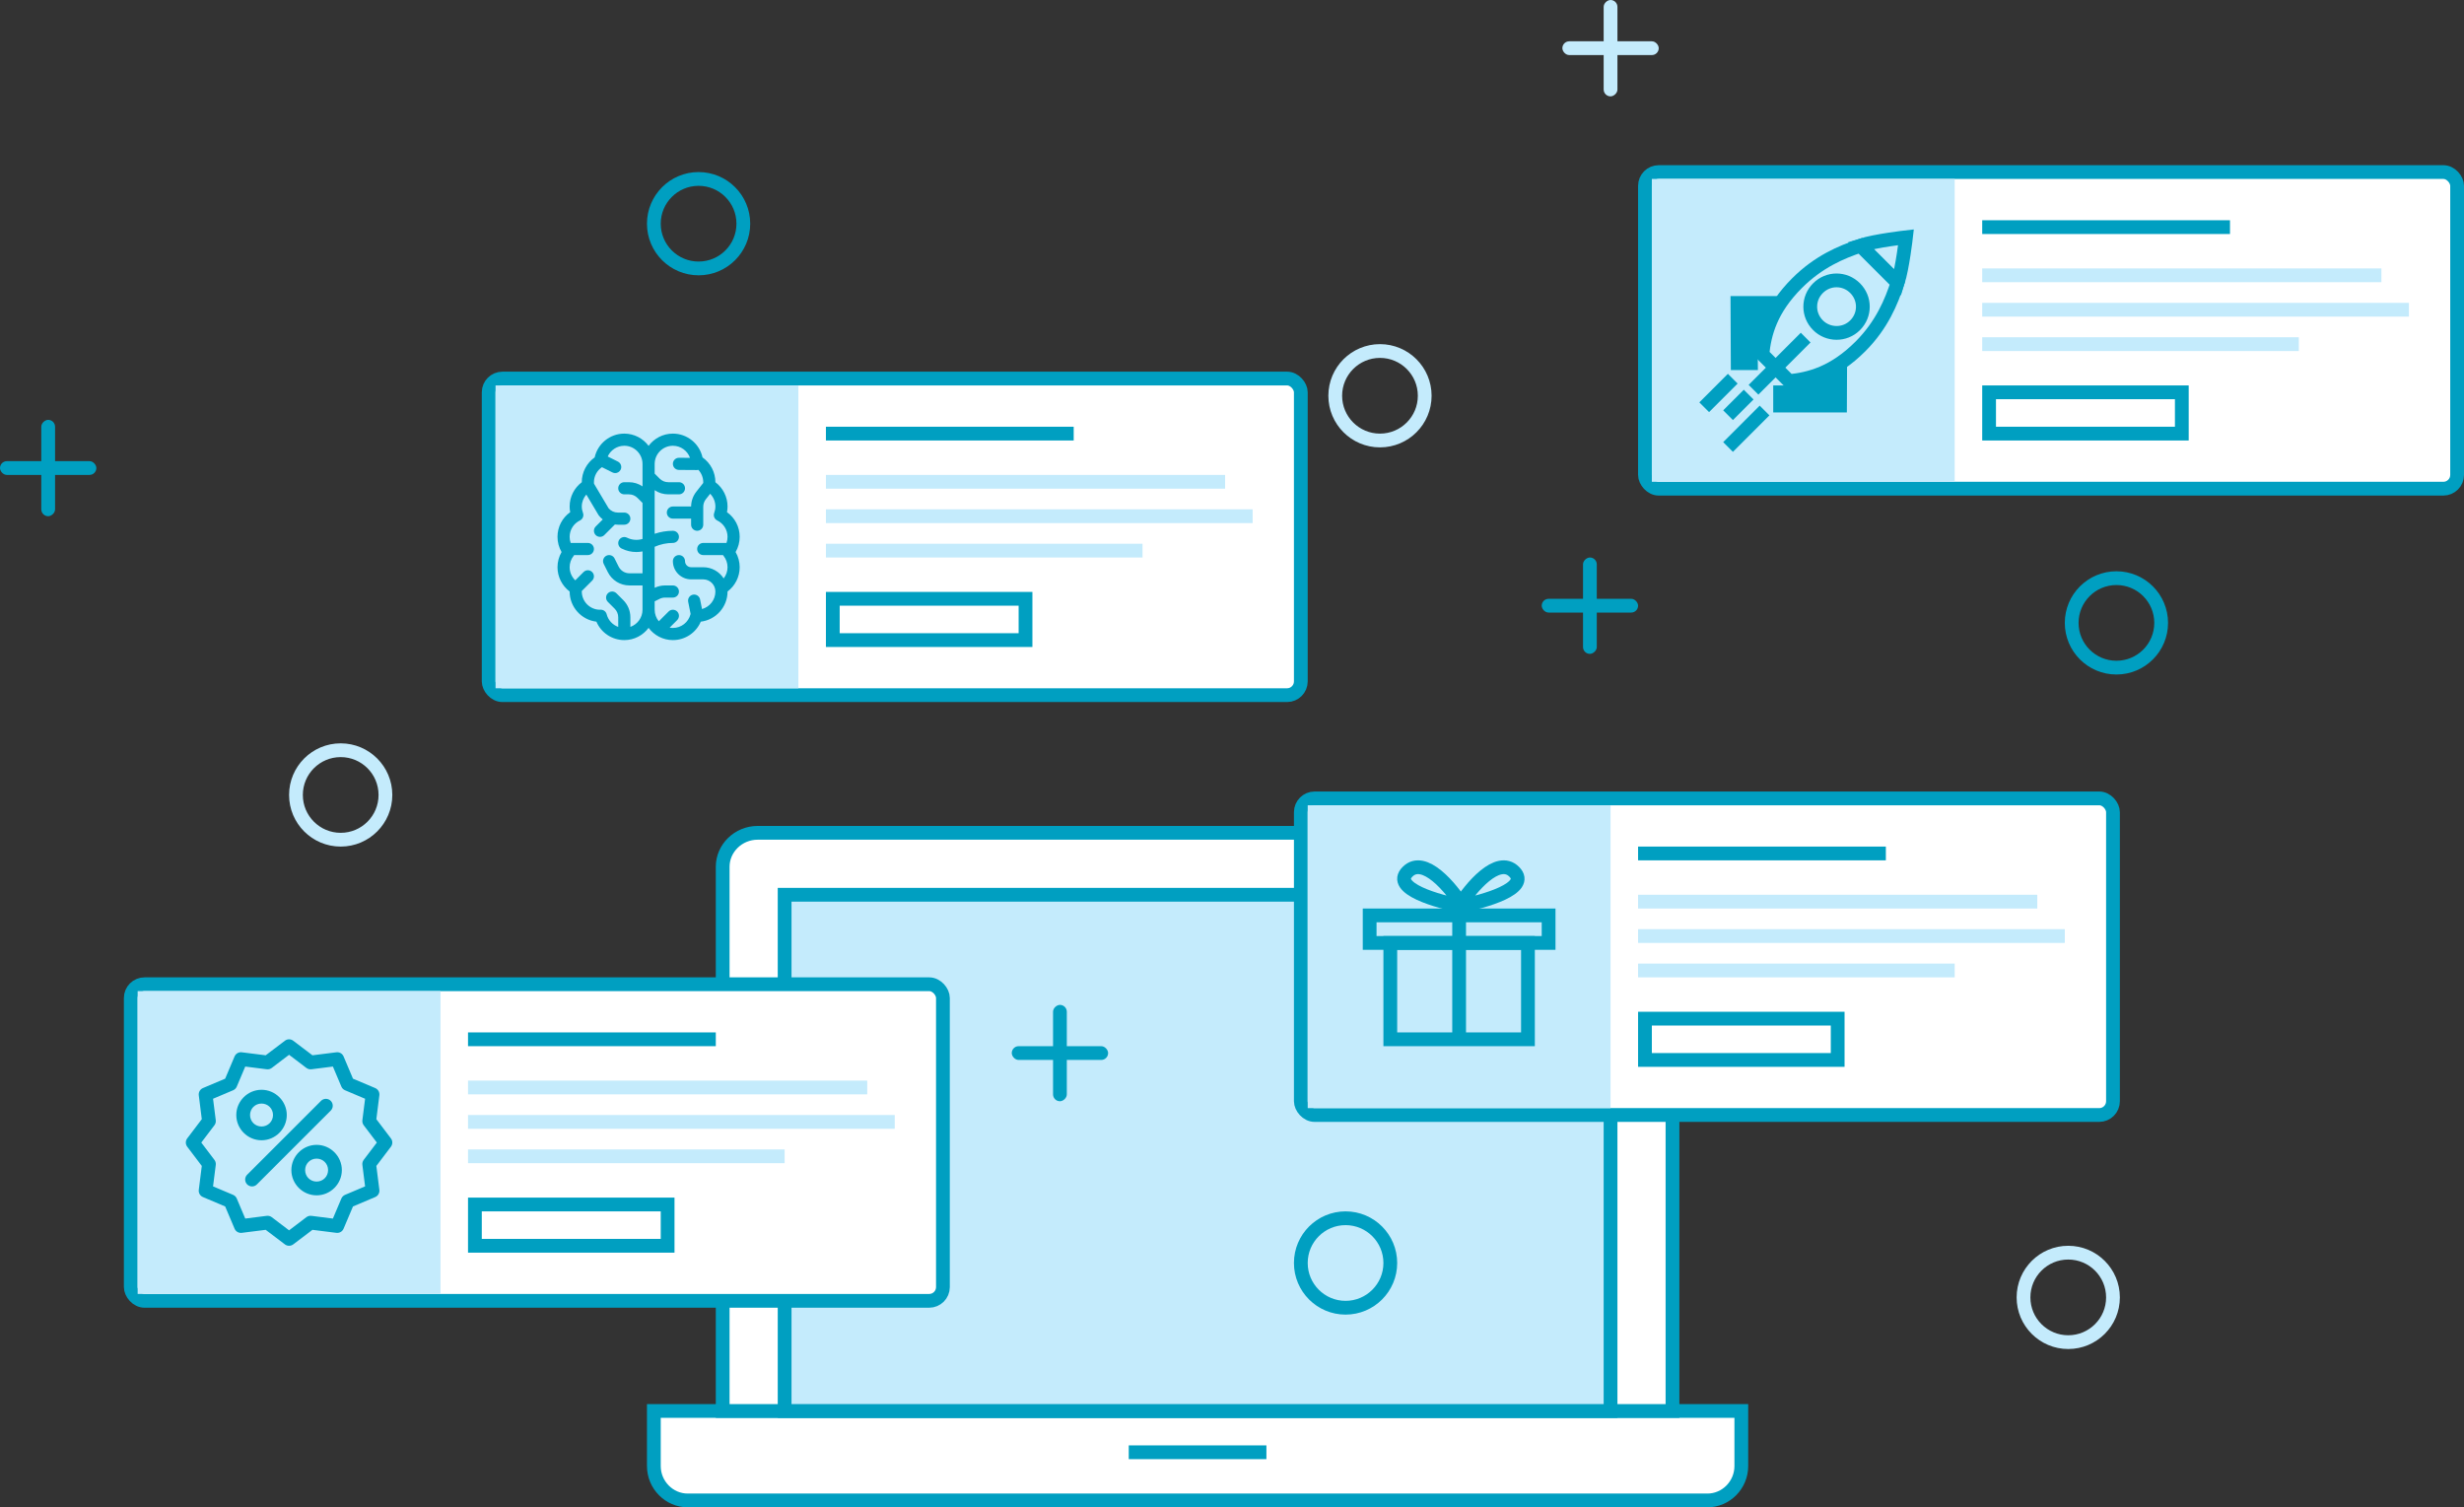 <svg width="358" height="219" viewBox="0 0 358 219" fill="none" xmlns="http://www.w3.org/2000/svg">
<rect x="0" y="0" width="358" height="219" fill="#333333" stroke="none"/>
<path d="M248.074 218H99.926C97.231 218 95 215.759 95 213V205H253V213C253 215.759 250.769 218 248.074 218Z" fill="white" stroke="#009FC1" stroke-width="2" stroke-miterlimit="10"/>
<rect x="164" y="210" width="20" height="2" fill="#009FC1"/>
<path d="M110.087 121H237.913C240.733 121 243 123.246 243 125.931V205H105V125.931C105 123.246 107.267 121 110.087 121Z" fill="white" stroke="#009FC1" stroke-width="2" stroke-miterlimit="10"/>
<path d="M114 205V130H234V205H114Z" fill="#C4EBFC" stroke="#009FC1" stroke-width="2" stroke-miterlimit="10"/>
<rect x="147" y="152" width="14" height="2" rx="1" fill="#009FC1"/>
<rect x="155" y="146" width="14" height="2" rx="1" transform="rotate(90 155 146)" fill="#009FC1"/>
<rect x="224" y="87" width="14" height="2" rx="1" fill="#009FC1"/>
<rect x="232" y="81" width="14" height="2" rx="1" transform="rotate(90 232 81)" fill="#009FC1"/>
<rect y="67" width="14" height="2" rx="1" fill="#009FC1"/>
<rect x="8" y="61" width="14" height="2" rx="1" transform="rotate(90 8 61)" fill="#009FC1"/>
<rect x="161" y="90" width="15" height="3" rx="1.5" fill="#C4EBFC"/>
<rect x="170" y="84" width="15" height="3" rx="1.5" transform="rotate(90 170 84)" fill="#C4EBFC"/>
<rect x="126" y="69" width="15" height="3" rx="1.5" fill="#009FC1"/>
<rect x="135" y="63" width="15" height="3" rx="1.5" transform="rotate(90 135 63)" fill="#009FC1"/>
<rect x="227" y="6" width="14" height="2" rx="1" fill="#C4EBFC"/>
<rect x="235" width="14" height="2" rx="1" transform="rotate(90 235 0)" fill="#C4EBFC"/>
<circle cx="200.5" cy="57.5" r="6.5" stroke="#C4EBFC" stroke-width="2"/>
<circle cx="307.5" cy="90.5" r="6.5" stroke="#009FC1" stroke-width="2"/>
<circle cx="49.5" cy="115.5" r="6.5" stroke="#C4EBFC" stroke-width="2"/>
<circle cx="300.5" cy="188.5" r="6.5" stroke="#C4EBFC" stroke-width="2"/>
<circle cx="101.5" cy="32.5" r="6.5" stroke="#009FC1" stroke-width="2"/>
<circle cx="195.5" cy="183.5" r="6.5" stroke="#009FC1" stroke-width="2"/>
<rect x="19" y="143" width="118" height="46" rx="2" fill="white" stroke="#009FC1" stroke-width="2"/>
<path d="M20 144H64V188H20V144Z" fill="#C4EBFC"/>
<path d="M41.948 151.001C41.747 151.013 41.555 151.086 41.396 151.209L38.603 153.324L35.123 152.887C34.907 152.861 34.688 152.905 34.5 153.014C34.312 153.123 34.165 153.291 34.081 153.491L32.715 156.721L29.485 158.085C29.285 158.17 29.118 158.317 29.009 158.505C28.9 158.693 28.855 158.911 28.881 159.127L29.319 162.607L27.203 165.399C27.071 165.573 27 165.785 27 166.003C27 166.221 27.071 166.433 27.203 166.607L29.319 169.399L28.881 172.879C28.855 173.095 28.9 173.313 29.009 173.501C29.118 173.689 29.285 173.836 29.485 173.921L32.715 175.286L34.081 178.515C34.165 178.715 34.312 178.883 34.5 178.992C34.688 179.101 34.907 179.146 35.123 179.12L38.603 178.682L41.396 180.797C41.569 180.929 41.782 181 42 181C42.218 181 42.431 180.929 42.604 180.797L45.397 178.682L48.877 179.12C49.093 179.146 49.312 179.101 49.5 178.992C49.688 178.883 49.835 178.715 49.919 178.515L51.285 175.286L54.515 173.921C54.715 173.836 54.882 173.689 54.991 173.501C55.1 173.313 55.145 173.095 55.119 172.879L54.681 169.399L56.797 166.607C56.929 166.433 57 166.221 57 166.003C57 165.785 56.929 165.573 56.797 165.399L54.681 162.607L55.119 159.127C55.145 158.911 55.1 158.693 54.991 158.505C54.882 158.317 54.715 158.17 54.515 158.085L51.285 156.721L49.919 153.491C49.835 153.291 49.688 153.123 49.5 153.014C49.312 152.905 49.093 152.861 48.877 152.887L45.397 153.324L42.604 151.209C42.417 151.064 42.184 150.991 41.948 151.001ZM42 153.251L44.511 155.158C44.719 155.317 44.981 155.388 45.241 155.356L48.367 154.96L49.596 157.867C49.647 157.988 49.72 158.098 49.813 158.191C49.906 158.284 50.017 158.358 50.138 158.408L53.045 159.638L52.65 162.763C52.618 163.023 52.689 163.284 52.847 163.492L54.754 166.003L52.847 168.514C52.689 168.722 52.618 168.983 52.65 169.243L53.045 172.369L50.138 173.598C50.017 173.648 49.906 173.722 49.813 173.815C49.72 173.908 49.647 174.018 49.596 174.14L48.367 177.046L45.241 176.65C44.981 176.619 44.719 176.69 44.511 176.848L42 178.755L39.489 176.848C39.281 176.69 39.019 176.619 38.759 176.65L35.633 177.046L34.404 174.14C34.353 174.018 34.28 173.908 34.187 173.815C34.094 173.722 33.983 173.648 33.862 173.598L30.954 172.369L31.351 169.243C31.382 168.983 31.311 168.722 31.152 168.514L29.246 166.003L31.152 163.492C31.311 163.284 31.382 163.023 31.351 162.763L30.954 159.638L33.862 158.408C33.983 158.358 34.094 158.284 34.187 158.191C34.28 158.098 34.353 157.988 34.404 157.867L35.633 154.96L38.759 155.356C39.019 155.388 39.281 155.317 39.489 155.158L42 153.251ZM37.999 158.335C35.985 158.335 34.331 159.989 34.331 162.003C34.331 164.016 35.985 165.67 37.999 165.67C40.013 165.67 41.667 164.016 41.667 162.003C41.667 159.989 40.013 158.335 37.999 158.335ZM47.221 159.658C46.994 159.688 46.784 159.795 46.627 159.961L35.956 170.629C35.854 170.719 35.771 170.83 35.713 170.954C35.655 171.078 35.624 171.212 35.62 171.349C35.616 171.486 35.64 171.622 35.691 171.749C35.742 171.876 35.818 171.991 35.915 172.087C36.012 172.184 36.128 172.259 36.255 172.309C36.383 172.359 36.519 172.382 36.655 172.377C36.792 172.372 36.926 172.339 37.05 172.28C37.173 172.222 37.283 172.138 37.373 172.035L48.044 161.367C48.194 161.221 48.294 161.031 48.331 160.825C48.367 160.618 48.338 160.406 48.247 160.217C48.156 160.028 48.008 159.873 47.824 159.772C47.639 159.672 47.428 159.632 47.221 159.658ZM37.999 160.336C38.931 160.336 39.666 161.07 39.666 162.003C39.666 162.935 38.931 163.669 37.999 163.669C37.066 163.669 36.331 162.935 36.331 162.003C36.331 161.07 37.066 160.336 37.999 160.336ZM46.001 166.336C43.987 166.336 42.333 167.99 42.333 170.004C42.333 172.017 43.987 173.671 46.001 173.671C48.015 173.671 49.669 172.017 49.669 170.004C49.669 167.99 48.015 166.336 46.001 166.336ZM46.001 168.337C46.934 168.337 47.669 169.071 47.669 170.004C47.669 170.936 46.934 171.671 46.001 171.671C45.069 171.671 44.334 170.936 44.334 170.004C44.334 169.071 45.069 168.337 46.001 168.337Z" fill="#009FC1"/>
<rect x="68" y="150" width="36" height="2" fill="#009FC1"/>
<rect x="68" y="157" width="58" height="2" fill="#C4EBFC"/>
<rect x="68" y="162" width="62" height="2" fill="#C4EBFC"/>
<rect x="68" y="167" width="46" height="2" fill="#C4EBFC"/>
<path d="M69 175H97V181H69V175Z" stroke="#009FC1" stroke-width="2"/>
<rect x="189" y="116" width="118" height="46" rx="2" fill="white" stroke="#009FC1" stroke-width="2"/>
<path d="M190 117H234V161H190V117Z" fill="#C4EBFC"/>
<rect x="202" y="137" width="20" height="14" stroke="#009FC1" stroke-width="2"/>
<path d="M199 133H225V137H199V133Z" stroke="#009FC1" stroke-width="2"/>
<rect x="211" y="131.659" width="2" height="20" fill="#009FC1"/>
<path d="M212 131.659C213.667 128.992 217.6 124.259 220 126.659C222.4 129.059 215.667 130.992 212 131.659Z" stroke="#009FC1" stroke-width="2"/>
<path d="M212.505 131.659C210.838 128.992 206.905 124.259 204.505 126.659C202.105 129.059 208.838 130.992 212.505 131.659Z" stroke="#009FC1" stroke-width="2"/>
<rect x="238" y="123" width="36" height="2" fill="#009FC1"/>
<rect x="238" y="130" width="58" height="2" fill="#C4EBFC"/>
<rect x="238" y="135" width="62" height="2" fill="#C4EBFC"/>
<rect x="238" y="140" width="46" height="2" fill="#C4EBFC"/>
<path d="M239 148H267V154H239V148Z" stroke="#009FC1" stroke-width="2"/>
<rect x="239" y="25" width="118" height="46" rx="2" fill="white" stroke="#009FC1" stroke-width="2"/>
<path d="M240 26H284V70H240V26Z" fill="#C4EBFC"/>
<path d="M255.67 60.347L251.781 64.237" stroke="#009FC1" stroke-width="2" stroke-miterlimit="10" stroke-linecap="square"/>
<path d="M251.049 55.727L248.315 58.461" stroke="#009FC1" stroke-width="2" stroke-miterlimit="10" stroke-linecap="square"/>
<path d="M253.36 58.037L251.781 59.616" stroke="#009FC1" stroke-width="2" stroke-miterlimit="10" stroke-linecap="square"/>
<path d="M276.926 34.47C276.926 34.47 272.498 34.971 270.341 35.664L275.732 41.055C276.426 38.899 276.926 34.47 276.926 34.47Z" stroke="#009FC1" stroke-width="2" stroke-miterlimit="10" stroke-linecap="square"/>
<path d="M267.338 58.923L258.635 58.923L258.635 56.997L262.332 56.997L262.37 50.181L267.376 50.181L267.338 58.923Z" fill="#009FC1" stroke="#009FC1" stroke-width="2" stroke-miterlimit="10" stroke-linecap="square"/>
<path d="M252.435 44.02L252.474 52.762H254.399L254.361 49.026L261.215 49.026L261.215 44.02L252.435 44.02Z" fill="#009FC1" stroke="#009FC1" stroke-width="2" stroke-miterlimit="10" stroke-linecap="square"/>
<path d="M275.694 41.094L270.303 35.703C267.53 36.627 264.219 38.013 261.1 41.132C257.249 44.983 256.363 48.487 256.055 51.491L259.944 55.38C262.948 55.072 266.452 54.186 270.303 50.335C273.422 47.216 274.808 43.828 275.694 41.094ZM264.142 47.255C262.64 45.753 262.64 43.366 264.142 41.864C265.644 40.362 268.031 40.362 269.533 41.864C271.035 43.366 271.035 45.753 269.533 47.255C268.031 48.757 265.605 48.718 264.142 47.255Z" fill="#C4EBFC" stroke="#009FC1" stroke-width="2" stroke-miterlimit="10" stroke-linecap="square"/>
<path d="M255.478 55.919L261.639 49.758" stroke="#009FC1" stroke-width="2" stroke-miterlimit="10" stroke-linecap="square"/>
<rect x="288" y="32" width="36" height="2" fill="#009FC1"/>
<rect x="288" y="39" width="58" height="2" fill="#C4EBFC"/>
<rect x="288" y="44" width="62" height="2" fill="#C4EBFC"/>
<rect x="288" y="49" width="46" height="2" fill="#C4EBFC"/>
<path d="M289 57H317V63H289V57Z" stroke="#009FC1" stroke-width="2"/>
<rect x="71" y="55" width="118" height="46" rx="2" fill="white" stroke="#009FC1" stroke-width="2"/>
<path d="M72 56H116V100H72V56Z" fill="#C4EBFC"/>
<path d="M82.765 85.939C82.765 85.939 82.765 85.941 82.765 85.941C82.765 88.197 84.466 90.062 86.652 90.322C87.336 91.927 88.919 93 90.706 93C92.15 93 93.43 92.3 94.235 91.224C95.041 92.299 96.321 93 97.765 93C99.551 93 101.135 91.927 101.819 90.322C104.005 90.062 105.706 88.197 105.706 85.941C105.706 85.941 105.706 85.939 105.706 85.939C106.806 85.111 107.471 83.806 107.471 82.412C107.471 81.637 107.263 80.874 106.877 80.206C107.263 79.538 107.471 78.775 107.471 78C107.471 76.551 106.779 75.234 105.626 74.415C105.679 74.142 105.706 73.865 105.706 73.588C105.706 72.194 105.042 70.889 103.941 70.061C103.941 70.061 103.941 70.059 103.941 70.059C103.941 68.621 103.234 67.276 102.07 66.455C101.628 64.457 99.849 63 97.765 63C96.321 63 95.041 63.7 94.235 64.776C93.43 63.7 92.15 63 90.706 63C88.622 63 86.842 64.457 86.401 66.455C85.237 67.276 84.529 68.621 84.529 70.059C84.529 70.059 84.529 70.061 84.529 70.061C83.429 70.889 82.765 72.194 82.765 73.588C82.765 73.866 82.791 74.142 82.844 74.415C81.691 75.234 81 76.551 81 78C81 78.775 81.207 79.538 81.593 80.206C81.207 80.874 81 81.637 81 82.412C81 83.806 81.664 85.111 82.765 85.939ZM95.118 87.369L95.835 87.01C96.079 86.888 96.352 86.823 96.625 86.823H97.765C98.252 86.823 98.647 86.429 98.647 85.941C98.647 85.454 98.252 85.059 97.765 85.059H96.625C96.106 85.059 95.587 85.179 95.118 85.401V79.439C95.949 79.075 96.857 78.882 97.765 78.882C98.252 78.882 98.647 78.487 98.647 78C98.647 77.513 98.252 77.118 97.765 77.118C96.867 77.118 95.97 77.268 95.118 77.552V71.216C95.697 71.611 96.38 71.823 97.096 71.823H98.647C99.135 71.823 99.529 71.429 99.529 70.941C99.529 70.454 99.135 70.059 98.647 70.059H97.096C96.625 70.059 96.182 69.875 95.848 69.542L95.118 68.811V67.412C95.118 65.952 96.305 64.765 97.765 64.765C98.902 64.765 99.886 65.49 100.254 66.522L98.653 66.511C98.651 66.511 98.649 66.511 98.647 66.511C98.162 66.511 97.768 66.903 97.765 67.388C97.761 67.875 98.154 68.273 98.641 68.276L101.26 68.294C101.262 68.294 101.264 68.294 101.266 68.294C101.336 68.294 101.404 68.284 101.469 68.268C101.914 68.751 102.176 69.386 102.176 70.059C102.176 70.094 102.174 70.134 102.172 70.173L101.172 71.437C100.69 72.048 100.422 72.81 100.413 73.588H97.765C97.277 73.588 96.882 73.983 96.882 74.471C96.882 74.958 97.277 75.353 97.765 75.353H100.412V76.235C100.412 76.723 100.807 77.118 101.294 77.118C101.782 77.118 102.176 76.723 102.176 76.235V73.626C102.176 73.23 102.312 72.841 102.557 72.531L103.182 71.74C103.66 72.228 103.941 72.889 103.941 73.588C103.941 73.901 103.884 74.213 103.77 74.516C103.61 74.942 103.801 75.421 104.21 75.62C105.133 76.068 105.706 76.98 105.706 78C105.706 78.306 105.654 78.603 105.555 78.882H102.176C101.689 78.882 101.294 79.277 101.294 79.765C101.294 80.252 101.689 80.647 102.176 80.647H105.049C105.071 80.685 105.095 80.723 105.124 80.758C105.505 81.233 105.706 81.805 105.706 82.412C105.706 83.009 105.502 83.58 105.144 84.038C104.515 83.061 103.421 82.412 102.176 82.412H100.412C99.925 82.412 99.529 82.016 99.529 81.529C99.529 81.042 99.135 80.647 98.647 80.647C98.16 80.647 97.765 81.042 97.765 81.529C97.765 82.989 98.952 84.177 100.412 84.177H102.176C103.15 84.177 103.941 84.968 103.941 85.941C103.941 87.156 103.118 88.179 101.998 88.489L101.718 87.092C101.622 86.614 101.154 86.305 100.68 86.4C100.202 86.495 99.892 86.96 99.988 87.438L100.341 89.202C100.336 89.217 100.329 89.231 100.325 89.246C100.025 90.417 98.972 91.235 97.765 91.235C97.603 91.235 97.446 91.218 97.293 91.191L98.389 90.095C98.734 89.75 98.734 89.191 98.389 88.847C98.044 88.502 97.486 88.502 97.141 88.847L95.721 90.267C95.344 89.81 95.118 89.225 95.118 88.588V87.369ZM85.412 78.882H82.916C82.816 78.603 82.765 78.306 82.765 78C82.765 76.98 83.338 76.068 84.26 75.62C84.67 75.421 84.861 74.943 84.701 74.516C84.587 74.213 84.529 73.901 84.529 73.588C84.529 72.94 84.773 72.328 85.189 71.852L86.947 74.81C86.968 74.845 86.991 74.879 87.016 74.911C87.184 75.12 87.372 75.307 87.576 75.47L86.552 76.494C86.208 76.838 86.208 77.397 86.552 77.742C86.725 77.914 86.951 78 87.177 78C87.402 78 87.628 77.914 87.8 77.742L89.335 76.207C89.479 76.224 89.625 76.235 89.772 76.235H90.706C91.193 76.235 91.588 75.84 91.588 75.353C91.588 74.865 91.193 74.471 90.706 74.471H89.772C89.251 74.471 88.765 74.245 88.429 73.851L86.306 70.279C86.299 70.199 86.294 70.125 86.294 70.059C86.294 69.183 86.737 68.368 87.457 67.877L88.988 68.642C89.115 68.706 89.249 68.736 89.382 68.736C89.705 68.736 90.017 68.557 90.171 68.248C90.389 67.812 90.213 67.282 89.777 67.064L88.296 66.324C88.714 65.398 89.643 64.765 90.706 64.765C92.166 64.765 93.353 65.952 93.353 67.412V70.666C92.773 70.272 92.091 70.059 91.374 70.059H90.706C90.219 70.059 89.823 70.454 89.823 70.941C89.823 71.429 90.219 71.823 90.706 71.823H91.374C91.846 71.823 92.289 72.007 92.622 72.34L93.353 73.071V78.305C92.612 78.527 91.801 78.468 91.1 78.118C90.664 77.899 90.135 78.076 89.917 78.513C89.699 78.948 89.876 79.478 90.311 79.696C90.987 80.034 91.729 80.203 92.471 80.203C92.766 80.203 93.061 80.169 93.353 80.115V83.294H91.459C90.787 83.294 90.182 82.92 89.881 82.319L89.289 81.135C89.071 80.699 88.541 80.522 88.105 80.74C87.67 80.958 87.493 81.488 87.711 81.924L88.303 83.107C88.904 84.311 90.114 85.059 91.459 85.059H93.353V88.588C93.353 89.738 92.615 90.716 91.588 91.081V89.685C91.588 88.742 91.221 87.856 90.555 87.189L89.565 86.2C89.22 85.855 88.661 85.855 88.317 86.2C87.972 86.545 87.972 87.103 88.317 87.448L89.306 88.437C89.64 88.77 89.823 89.214 89.823 89.685V91.083C89.011 90.795 88.369 90.119 88.145 89.246C88.045 88.855 87.692 88.583 87.291 88.583C87.28 88.583 87.269 88.583 87.259 88.584L87.177 88.588C85.717 88.588 84.529 87.401 84.529 85.941C84.529 85.916 84.531 85.889 84.533 85.862L86.036 84.359C86.381 84.014 86.381 83.456 86.036 83.111C85.691 82.766 85.133 82.766 84.788 83.111L83.581 84.318C83.068 83.824 82.765 83.139 82.765 82.412C82.765 81.805 82.966 81.233 83.347 80.758C83.375 80.723 83.399 80.685 83.421 80.647H85.412C85.899 80.647 86.294 80.252 86.294 79.765C86.294 79.277 85.899 78.882 85.412 78.882Z" fill="#009FC1"/>
<rect x="120" y="62" width="36" height="2" fill="#009FC1"/>
<rect x="120" y="69" width="58" height="2" fill="#C4EBFC"/>
<rect x="120" y="74" width="62" height="2" fill="#C4EBFC"/>
<rect x="120" y="79" width="46" height="2" fill="#C4EBFC"/>
<path d="M121 87H149V93H121V87Z" stroke="#009FC1" stroke-width="2"/>
</svg>
